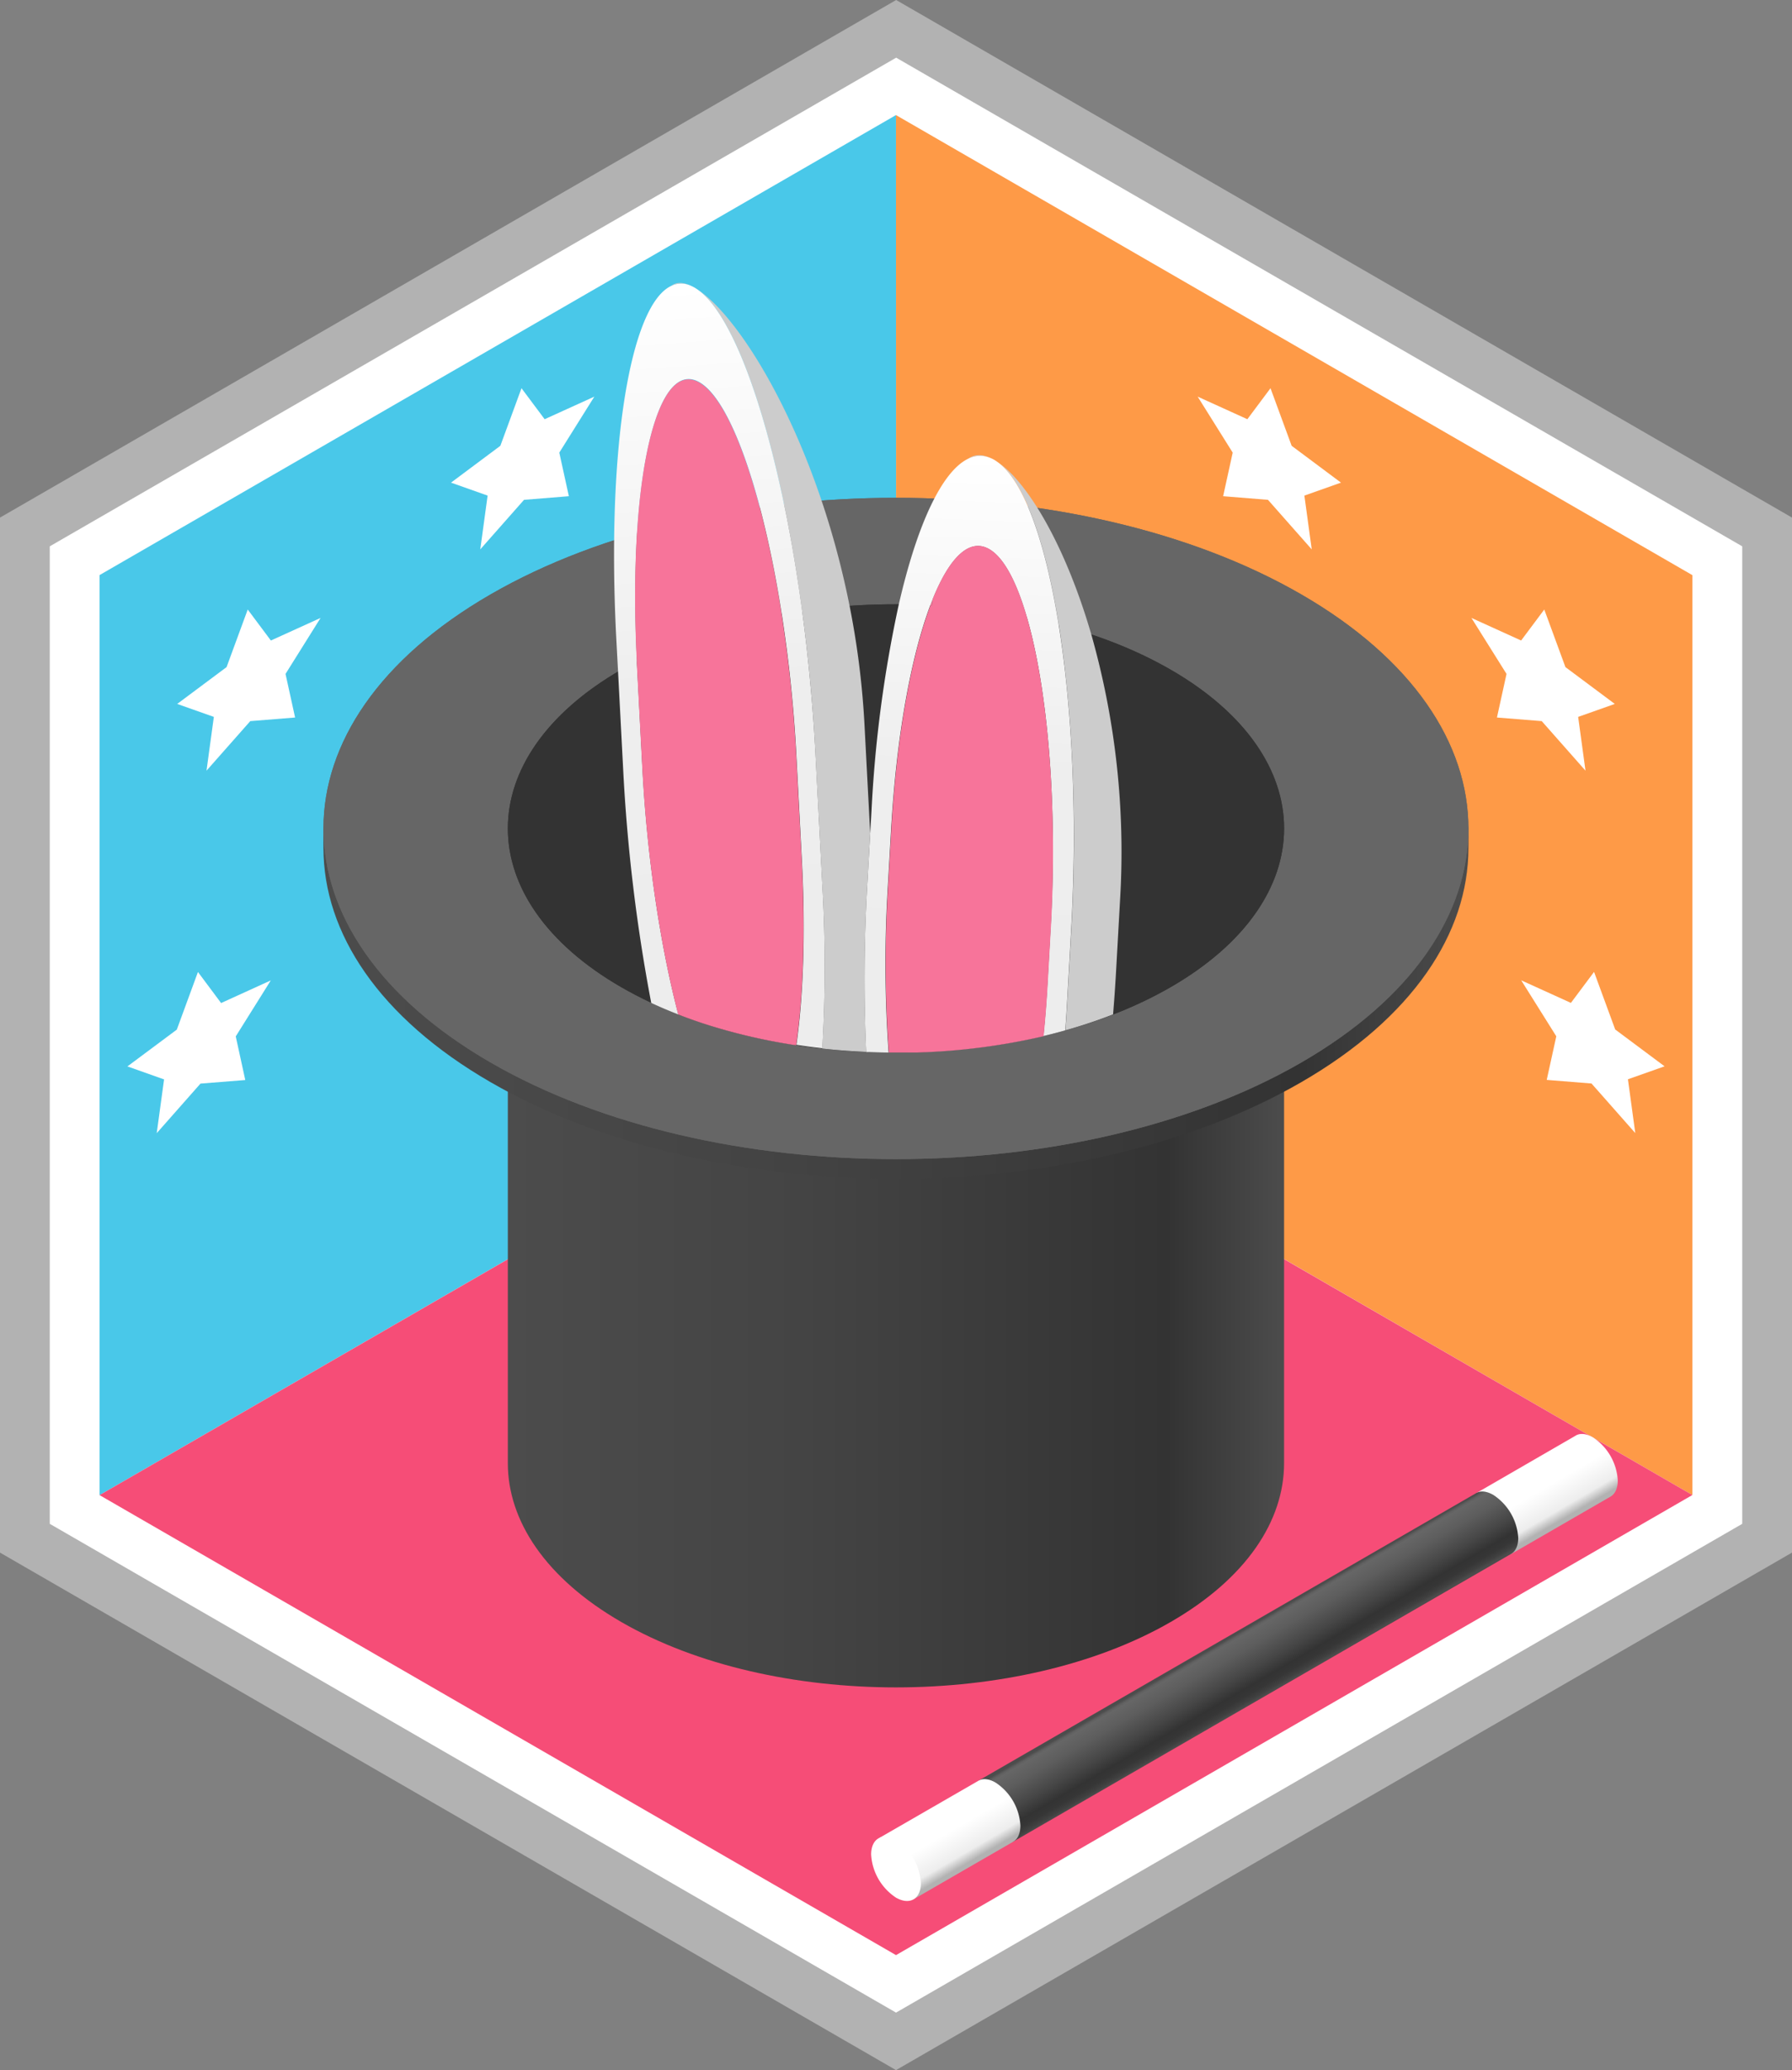 <svg xmlns="http://www.w3.org/2000/svg" xmlns:xlink="http://www.w3.org/1999/xlink" viewBox="0 0 402.49 464.82"><rect x="0" y="0" width="402.49" height="464.82" fill="#808080" stroke="none"/><defs><style>.cls-1{fill:#b2b2b2;}.cls-2{fill:#fff;}.cls-3{fill:#fe9a47;}.cls-4{fill:#49c8e9;}.cls-5{fill:#f64d77;}.cls-6{fill:url(#linear-gradient);}.cls-7{fill:url(#linear-gradient-2);}.cls-8{fill:url(#linear-gradient-3);}.cls-9{fill:#666;}.cls-10{fill:#333;}.cls-11{fill:url(#linear-gradient-4);}.cls-12{fill:url(#linear-gradient-5);}.cls-13{fill:url(#linear-gradient-6);}.cls-14{fill:#ccc;}.cls-15{fill:#ededed;}.cls-16{fill:#f7749a;}.cls-17{fill:url(#linear-gradient-7);}.cls-18{fill:url(#linear-gradient-8);}</style><linearGradient id="linear-gradient" x1="114.06" y1="307.61" x2="288.41" y2="307.61" gradientUnits="userSpaceOnUse"><stop offset="0" stop-color="#4c4c4c"/><stop offset="0.38" stop-color="#444"/><stop offset="0.85" stop-color="#333"/><stop offset="1" stop-color="#4c4c4c"/></linearGradient><linearGradient id="linear-gradient-2" x1="72.65" y1="187.86" x2="329.82" y2="187.86" xlink:href="#linear-gradient"/><linearGradient id="linear-gradient-3" x1="72.65" y1="190.46" x2="329.82" y2="190.46" xlink:href="#linear-gradient"/><linearGradient id="linear-gradient-4" x1="344.23" y1="330.31" x2="350.66" y2="341.33" gradientUnits="userSpaceOnUse"><stop offset="0" stop-color="#fff"/><stop offset="0.36" stop-color="#fff"/><stop offset="0.82" stop-color="#ededed"/><stop offset="1" stop-color="#b2b2b2"/></linearGradient><linearGradient id="linear-gradient-5" x1="276.3" y1="367.66" x2="283.93" y2="380.75" gradientUnits="userSpaceOnUse"><stop offset="0" stop-color="#4c4c4c"/><stop offset="0.01" stop-color="#505050"/><stop offset="0.04" stop-color="#606060"/><stop offset="0.07" stop-color="#666"/><stop offset="0.27" stop-color="#5d5d5d"/><stop offset="0.57" stop-color="#464646"/><stop offset="0.77" stop-color="#333"/><stop offset="0.87" stop-color="#363636"/><stop offset="0.95" stop-color="#404040"/><stop offset="1" stop-color="#4c4c4c"/></linearGradient><linearGradient id="linear-gradient-6" x1="210.06" y1="407.81" x2="216.49" y2="418.84" xlink:href="#linear-gradient-4"/><linearGradient id="linear-gradient-7" x1="154.05" y1="63.57" x2="166.16" y2="236.74" gradientUnits="userSpaceOnUse"><stop offset="0" stop-color="#fff"/><stop offset="0.52" stop-color="#eee"/><stop offset="1" stop-color="#ededed"/></linearGradient><linearGradient id="linear-gradient-8" x1="221.22" y1="102.39" x2="216.53" y2="236.96" xlink:href="#linear-gradient-7"/></defs><title>Asset 18</title><g id="Layer_2" data-name="Layer 2"><g id="outline"><polygon class="cls-1" points="201.28 0 0 116.22 0 348.62 201.25 464.82 402.49 348.62 402.49 116.22 201.28 0"/><polygon class="cls-2" points="391.31 342.16 201.25 451.91 11.18 342.16 11.18 122.67 201.28 12.95 391.31 122.67 391.31 342.16"/></g><g id="walls_copy" data-name="walls copy"><polygon class="cls-3" points="201.24 25.84 380.11 129.14 380.11 335.69 201.28 232.37 201.24 25.84"/><polygon class="cls-4" points="22.36 335.71 22.36 129.13 201.24 25.84 201.28 232.37 22.36 335.71"/><polygon class="cls-5" points="380.11 335.69 201.25 439 22.36 335.71 201.26 232.4 380.11 335.69"/></g><g id="Layer_19" data-name="Layer 19"><path class="cls-6" d="M288.41,236.34H114.06v92.21h0c0,12.92,8.49,25.84,25.46,35.64,33.94,19.6,89.49,19.59,123.43,0,17-9.8,25.45-22.71,25.46-35.63h0Z"/><path class="cls-7" d="M110.2,240.42c-50.06-28.91-50.07-76.22,0-105.12s132-28.92,182.06,0,50.08,76.2,0,105.12S160.27,269.33,110.2,240.42Z"/><path class="cls-8" d="M110.2,243c-50.06-28.91-50.07-76.21,0-105.12s132-28.91,182.06,0,50.08,76.2,0,105.12S160.27,271.93,110.2,243Z"/><path class="cls-9" d="M110.2,238.58c-50.06-28.91-50.07-76.22,0-105.12s132-28.92,182.06,0,50.08,76.2,0,105.12S160.27,267.49,110.2,238.58Z"/><path class="cls-9" d="M110.2,238.58c-50.06-28.91-50.07-76.22,0-105.12s132-28.92,182.06,0,50.08,76.2,0,105.12S160.27,267.49,110.2,238.58Z"/><path class="cls-10" d="M139.52,221.65c-33.94-19.6-33.94-51.67,0-71.27s89.48-19.6,123.43,0,33.95,51.66,0,71.26S173.46,241.25,139.52,221.65Z"/><path class="cls-10" d="M139.52,221.65c-33.94-19.6-33.94-51.67,0-71.27s89.48-19.6,123.43,0,33.95,51.66,0,71.26S173.46,241.25,139.52,221.65Z"/></g><g id="Layer_21" data-name="Layer 21"><path class="cls-11" d="M363.36,332.43a12.39,12.39,0,0,0-5.58-9.68c-1.59-.92-3-1-4-.32l-22.07,12.76,3.74,13.39,3.89.4,22.3-12.88h0C362.68,335.55,363.36,334.28,363.36,332.43Z"/><path class="cls-12" d="M341,345.36a12.38,12.38,0,0,0-5.59-9.69c-1.58-.91-3-1-4-.32L219.83,399.8l3.74,13.38,3.89.41L339.24,349h0C340.32,348.47,341,347.2,341,345.36Z"/><path class="cls-13" d="M229.19,409.94a12.39,12.39,0,0,0-5.58-9.68c-1.59-.92-3-1-4-.32L197.5,412.69l3.74,13.4,3.89.41,22.3-12.88h0C228.51,413.06,229.19,411.79,229.19,409.94Z"/><path class="cls-2" d="M201.24,426.09a12.43,12.43,0,0,1-5.58-9.69c0-3.55,2.51-5,5.58-3.23a12.4,12.4,0,0,1,5.59,9.69C206.83,426.41,204.31,427.86,201.24,426.09Z"/></g><g id="Layer_23" data-name="Layer 23"><path class="cls-14" d="M155.26,64.2c-1.87-.9-3.35-.9-4.51,0A5.17,5.17,0,0,1,155.26,64.2Z"/><path class="cls-14" d="M222.65,102.92c-2.05-1-3.79-.94-5.27.12A5.92,5.92,0,0,1,222.65,102.92Z"/><path class="cls-15" d="M156,64.56c.23.13.46.29.69.44C156.43,64.84,156.2,64.69,156,64.56Z"/><path class="cls-15" d="M155.26,64.2c.23.11.47.22.71.36A6.78,6.78,0,0,0,155.26,64.2Z"/><path class="cls-15" d="M223.38,103.29c.23.14.47.31.7.47A7.78,7.78,0,0,0,223.38,103.29Z"/><path class="cls-15" d="M222.65,102.92a7.17,7.17,0,0,1,.73.37C223.14,103.15,222.89,103,222.65,102.92Z"/><path class="cls-16" d="M209.45,134.61c-.17.42-.34.84-.5,1.28h.38C209.37,135.47,209.41,135,209.45,134.61Z"/><path class="cls-14" d="M195.45,187.13l-1.28-24.38a187.07,187.07,0,0,0-3.35-26.7c-7.31-36.77-24-64.42-34.16-71.05,9.39,6.55,18.63,36,23.49,72.16,1.39,10.32,2.43,21.17,3,32.18l1.53,29.29a321.58,321.58,0,0,1,0,36.81c3.27.36,6.57.6,9.88.75a364.39,364.39,0,0,1,.24-37.45Z"/><path class="cls-14" d="M245.11,142.46c-5.82-20-14.28-34.13-21-38.7,5.9,4.26,10.7,17.85,13.7,36.51,3,18.94,4.23,43.1,2.83,68.06l-.92,16.41c-.12,2.23-.27,4.43-.43,6.6A113.41,113.41,0,0,0,250,227.77c.26-3.14.49-6.35.67-9.62l.92-16.41A179,179,0,0,0,245.11,142.46Z"/><path class="cls-17" d="M184.69,198.63l-1.53-29.29c-.58-11-1.62-21.86-3-32.18C175.29,101,166.05,71.55,156.66,65c-.23-.15-.46-.31-.69-.44s-.48-.25-.71-.36a5.17,5.17,0,0,0-4.51,0c-9.21,4.32-14.57,36.43-12.32,79.36l.39,7.29,1.15,22a384.92,384.92,0,0,0,6.3,52.35c2,.93,4,1.78,6.09,2.59-4-15.24-7-34.92-8.07-55.29L143.06,149l0-.56c-1.21-23.87.53-43.5,4.21-54.29,2.49-7.35,5.89-10.61,9.85-8.32,7.16,4.14,14.29,25.26,18.46,52a316,316,0,0,1,3.29,31.79l1.23,23.43c.85,16.28.34,30.6-1.22,41.55,1.93.29,3.87.56,5.82.77A321.58,321.58,0,0,0,184.69,198.63Z"/><path class="cls-18" d="M237.78,140.27c-3-18.66-7.8-32.25-13.7-36.51-.23-.16-.47-.33-.7-.47a7.17,7.17,0,0,0-.73-.37,5.92,5.92,0,0,0-5.27.12c-5.88,2.9-11.42,14.84-15.5,32.65A283.24,283.24,0,0,0,195.75,182l-.3,5.17-.66,11.61a364.39,364.39,0,0,0-.24,37.45l.56,0c1.49.06,3,.1,4.47.11a283.57,283.57,0,0,1-.21-36.64l.77-13.43c1.21-21.16,4.52-39,8.81-50.36.16-.44.33-.86.5-1.28,3.8-9.46,8.3-13.94,12.79-11.29,3.27,1.92,6.13,7.39,8.41,15.29,4.61,15.9,6.88,41.73,5.38,68.74l-.74,13.13q-.34,6.27-.94,12.13c1.66-.39,3.29-.82,4.91-1.27.16-2.17.31-4.37.43-6.6l.92-16.41C242,183.37,240.82,159.21,237.78,140.27Z"/><path class="cls-16" d="M180.07,193.12l-1.23-23.43a316,316,0,0,0-3.29-31.79c-4.17-26.78-11.3-47.9-18.46-52-4-2.29-7.36,1-9.85,8.32-3.68,10.79-5.42,30.42-4.21,54.29l0,.56,1.23,23.43c1.07,20.37,4.09,40,8.07,55.29,2.43.95,4.93,1.82,7.48,2.61a131.2,131.2,0,0,0,19,4.31C180.41,223.72,180.92,209.4,180.07,193.12Z"/><path class="cls-16" d="M230.65,138.61c-2.28-7.9-5.14-13.37-8.41-15.29-4.49-2.65-9,1.83-12.79,11.29,0,.42-.08.86-.12,1.29H209c-4.29,11.36-7.6,29.2-8.81,50.36l-.77,13.43a283.57,283.57,0,0,0,.21,36.64c2.12,0,4.25,0,6.37,0a144.37,144.37,0,0,0,28.4-3.66q.59-5.85.94-12.13l.74-13.13C237.53,180.34,235.26,154.51,230.65,138.61Z"/></g><g id="magic_stars" data-name="magic stars"><polygon class="cls-2" points="294.62 123.36 284.79 112.23 274.72 111.42 276.87 101.63 269 89.06 280.16 94.13 285.36 87.17 290.11 100.1 301.19 108.37 292.97 111.28 294.62 123.36"/><polygon class="cls-2" points="367.29 254.42 357.46 243.29 347.4 242.48 349.55 232.69 341.67 220.12 352.83 225.19 358.03 218.23 362.78 231.16 373.87 239.43 365.64 242.34 367.29 254.42"/><polygon class="cls-2" points="356.11 173.05 346.28 161.92 336.22 161.11 338.37 151.32 330.49 138.75 341.65 143.82 346.85 136.86 351.6 149.79 362.69 158.06 354.46 160.97 356.11 173.05"/><polygon class="cls-2" points="107.87 123.36 117.7 112.23 127.77 111.42 125.62 101.63 133.49 89.06 122.33 94.13 117.13 87.17 112.38 100.1 101.3 108.37 109.52 111.28 107.87 123.36"/><polygon class="cls-2" points="35.2 254.44 45.03 243.31 55.09 242.51 52.95 232.71 60.82 220.14 49.66 225.22 44.46 218.25 39.71 231.19 28.62 239.45 36.85 242.37 35.2 254.44"/><polygon class="cls-2" points="46.38 173.05 56.21 161.92 66.28 161.11 64.13 151.32 72 138.75 60.84 143.82 55.64 136.86 50.89 149.79 39.8 158.06 48.03 160.97 46.38 173.05"/></g></g></svg>